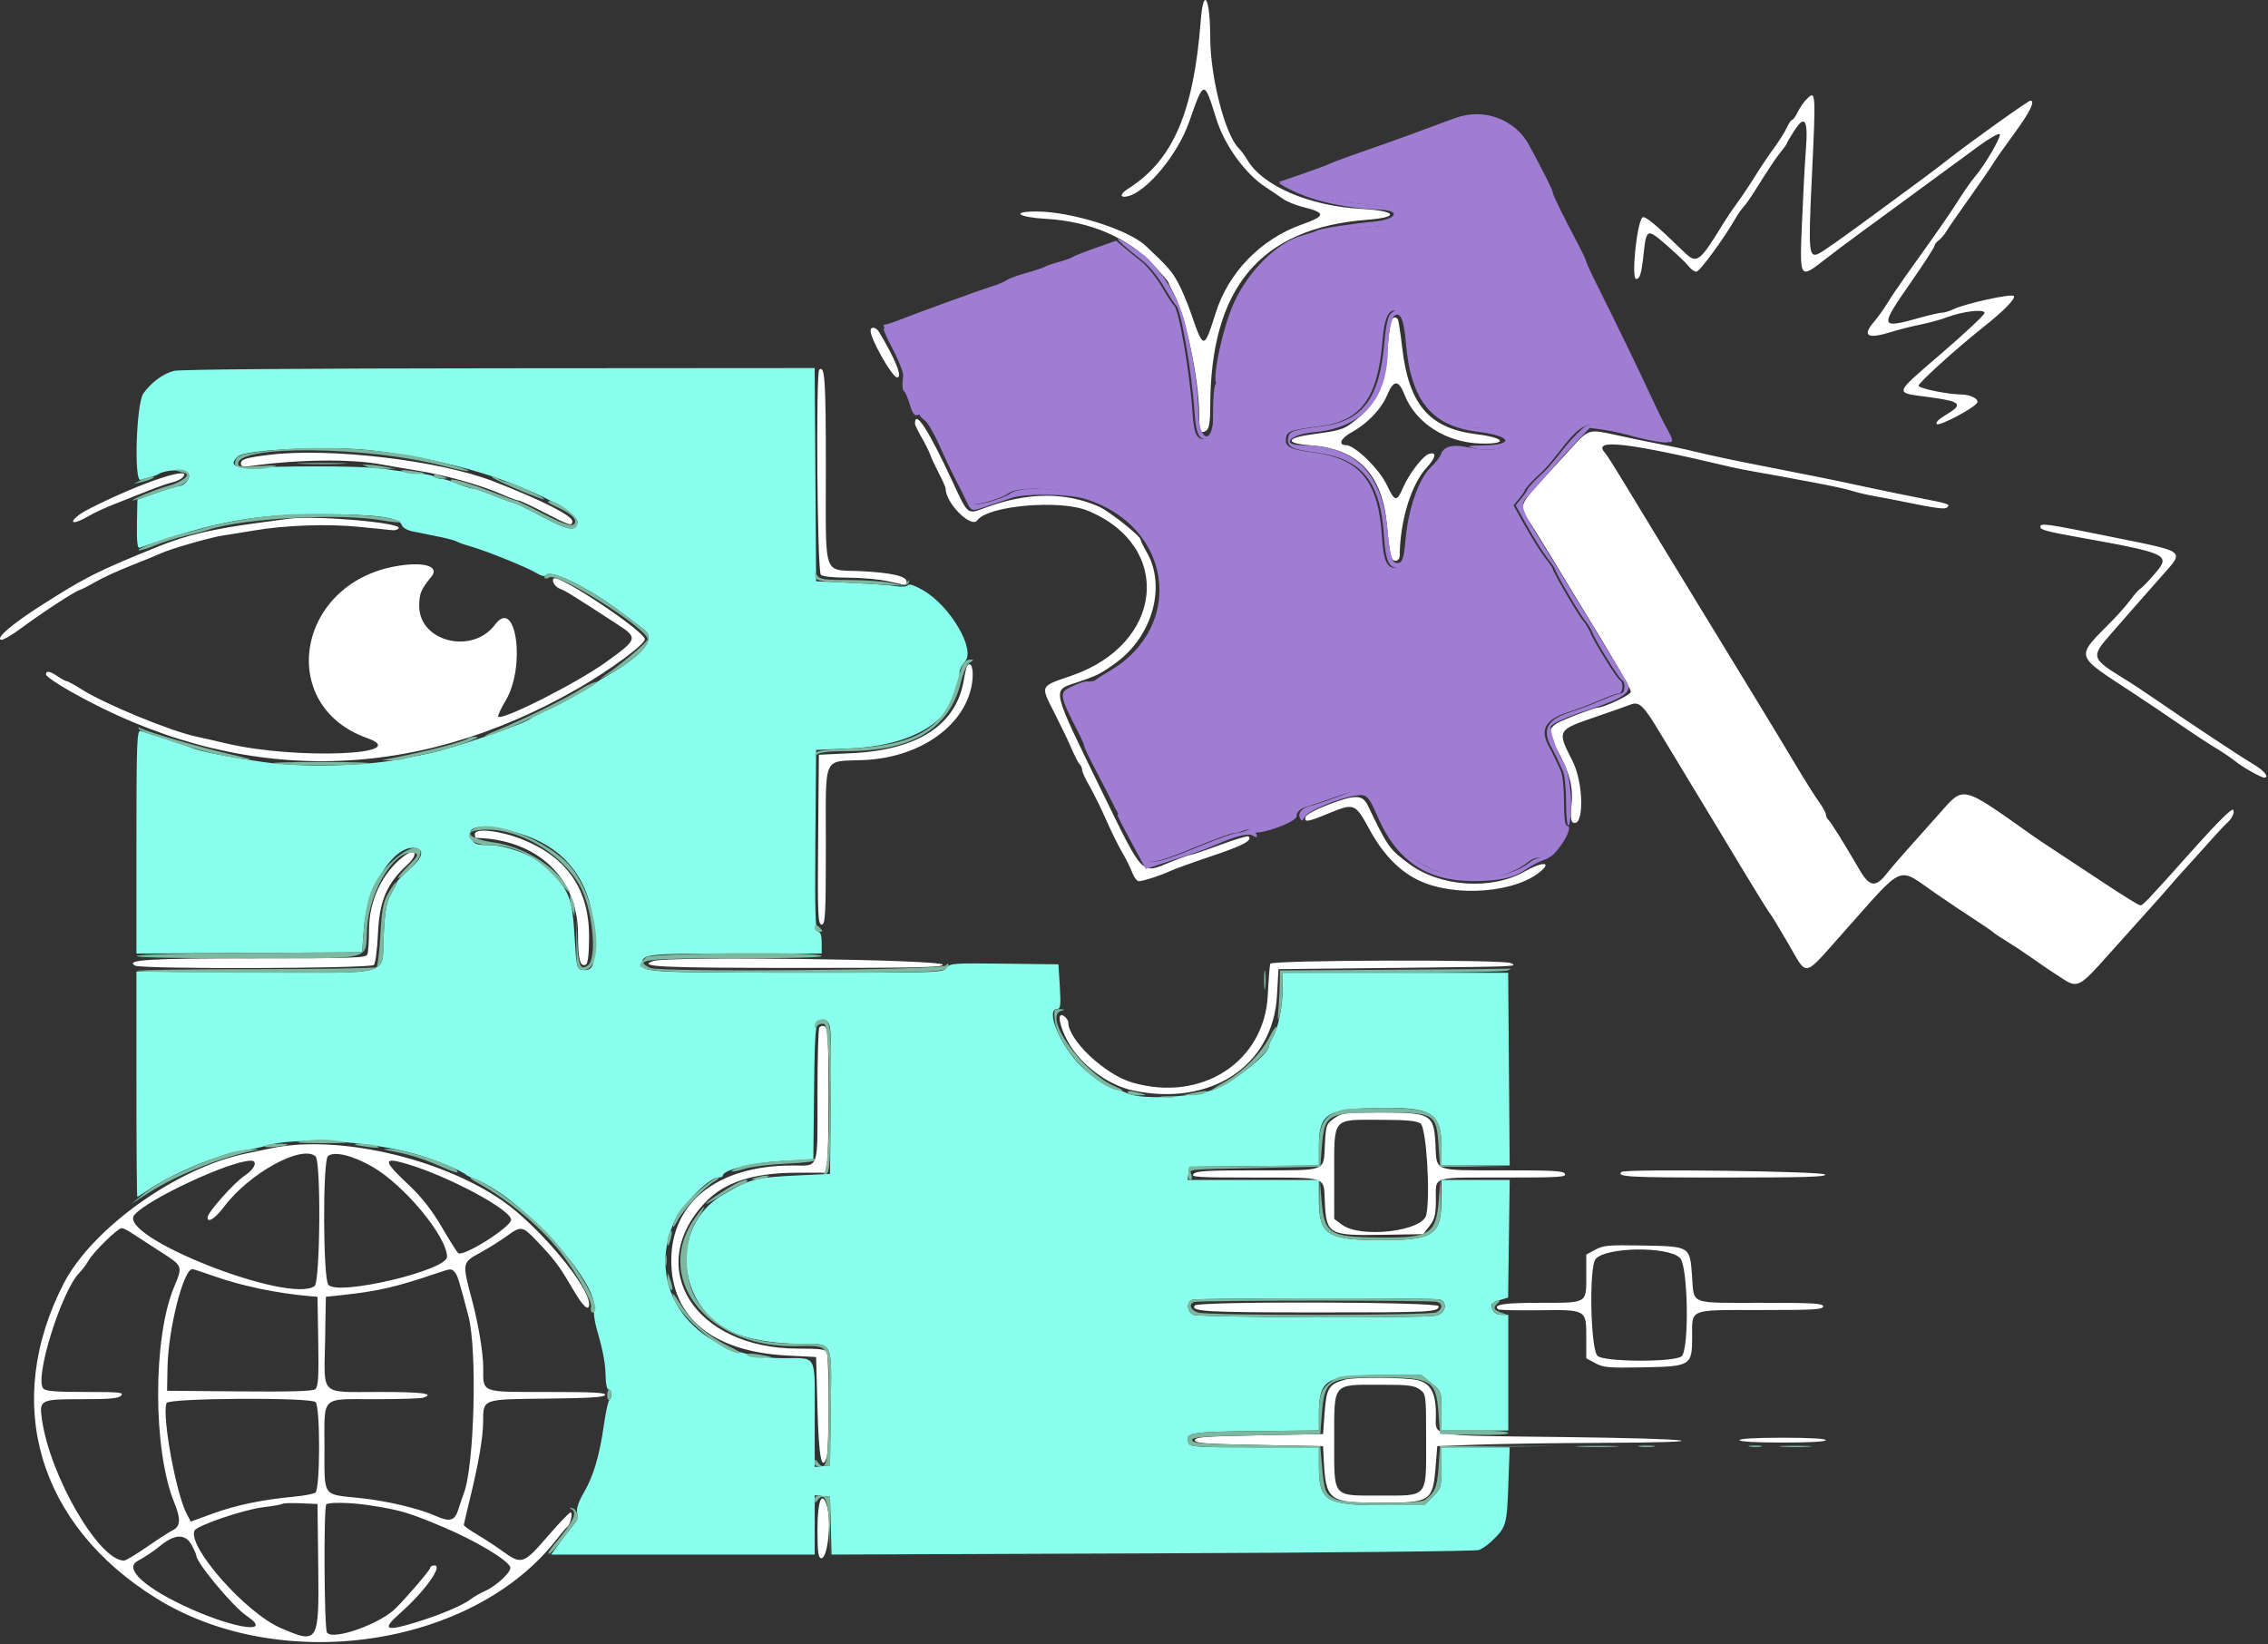 <svg width="367" height="266" viewBox="0 0 367 266" fill="none" xmlns="http://www.w3.org/2000/svg">
<rect x="0" y="0" width="367" height="266" fill="#333333" stroke="none"/>
<path fill-rule="evenodd" clip-rule="evenodd" d="M194.303 3.324C193.155 18.218 189.804 25.956 182.507 30.566C181.133 31.433 181.2 32.115 182.621 31.721C185.72 30.864 190.609 24.895 192.398 19.784C194.823 12.855 194.839 12.854 196.81 19.209C198.144 23.509 201.509 28.155 204.858 30.319C205.687 30.854 206.891 31.669 207.53 32.127C208.171 32.585 209.605 33.185 210.718 33.462C214.608 34.426 214.594 34.928 210.636 36.332C204.051 38.667 198.801 44.051 196.733 50.589C194.815 56.646 194.777 56.646 192.687 50.589C192.132 48.98 191.201 46.788 190.62 45.716C189.637 43.905 188.935 43.107 185.404 39.781C182.593 37.137 173.377 34.236 167.743 34.223C163.487 34.213 164.692 35.145 169.28 35.412C176.486 35.831 182.559 38.457 186.726 42.955C188.019 44.35 189.077 45.588 189.077 45.706C189.077 45.823 189.476 46.663 189.965 47.571C191.82 51.029 194.026 61.454 194.033 66.798C194.036 69.754 194.277 70.324 195.234 69.638C195.655 69.335 195.838 68.175 195.838 65.816C195.838 46.559 203.952 36.885 221.215 35.561C226.626 35.145 226.018 34.109 220.174 33.785C211.849 33.324 204.302 30.072 201.853 25.889C201.461 25.216 200.824 24.357 200.44 23.977C198.24 21.807 195.843 12.481 195.834 6.046C195.824 -0.376 194.738 -2.306 194.303 3.324ZM292.206 16.188C291.832 16.563 291.244 17.441 290.9 18.137C290.555 18.834 290.145 19.404 289.987 19.404C289.831 19.404 289.442 19.975 289.127 20.671C288.81 21.368 287.9 22.815 287.105 23.887C286.309 24.959 284.925 27.018 284.028 28.463C283.132 29.907 281.843 31.837 281.163 32.751C280.484 33.664 279.5 35.113 278.974 35.971C274.967 42.514 274.592 42.793 272.508 40.773C267.757 36.168 266.154 34.843 265.767 35.196C264.868 36.019 263.938 45.131 264.754 45.131C265.362 45.131 265.609 44.318 265.953 41.176C266.419 36.93 266.5 36.9 269.744 39.723C271.301 41.078 272.878 42.586 273.247 43.074C273.617 43.562 274.181 43.962 274.5 43.962C275.031 43.962 278.911 38.682 280.804 35.386C281.235 34.636 281.847 33.759 282.164 33.437C282.48 33.115 283.341 31.888 284.076 30.708C286.296 27.147 287.401 25.498 288.292 24.412C288.759 23.842 289.142 23.295 289.142 23.194C289.142 23.093 289.681 22.175 290.341 21.153C292.079 18.465 292.609 19.357 292.215 24.314C292.047 26.438 291.765 31.727 291.588 36.069C291.211 45.29 291.157 45.205 295.389 41.916C296.837 40.79 299.589 38.729 301.502 37.335C303.416 35.942 305.422 34.473 305.963 34.073C307.544 32.902 316.903 26.034 320.254 23.587C321.947 22.35 323.45 21.501 323.593 21.701C323.877 22.098 321.195 26.706 319.596 28.565C319.043 29.208 317.871 30.875 316.991 32.268C315.517 34.603 313.611 37.342 308.45 44.546C307.374 46.046 306.014 48.064 305.426 49.029C304.839 49.994 303.858 51.362 303.246 52.069C301.276 54.345 302.175 54.909 305.915 53.744C307.226 53.334 309.407 52.782 310.761 52.515C312.116 52.248 314.043 51.72 315.044 51.341C317.649 50.355 321.146 49.954 321.137 50.642C321.133 50.934 317.985 53.887 314.14 57.203C306.309 63.961 306.45 63.486 312.045 64.242C317.417 64.969 317.802 65.376 314.817 67.166C313.679 67.847 313.155 68.394 313.42 68.623C313.826 68.975 319.142 66.194 319.895 65.236C320.372 64.632 318.946 63.845 317.34 63.824C315.118 63.797 310.632 62.884 310.455 62.423C310.315 62.058 316.715 56.26 320.918 52.945C324.198 50.357 326.268 48.239 325.856 47.891C325.383 47.492 318.132 49.082 316.115 50.027C315.458 50.336 314.629 50.589 314.275 50.589C313.921 50.589 312.43 50.922 310.964 51.331C304.051 53.253 304.024 53.149 309.445 45.343C311.417 42.504 313.03 40.001 313.03 39.78C313.03 39.559 313.331 39.164 313.697 38.901C314.064 38.638 314.641 37.958 314.982 37.392C315.321 36.825 316.976 34.431 318.66 32.073C320.344 29.715 322.035 27.259 322.419 26.616C322.804 25.972 324.397 23.703 325.962 21.573C328.451 18.185 329.383 16.286 328.557 16.286C328.199 16.286 319.05 22.816 315.251 25.785C312.78 27.714 312.139 28.192 304.993 33.444C297.644 38.846 294.901 40.786 294.182 41.087C292.723 41.701 292.624 40.622 293.141 29.664C293.866 14.338 293.878 14.512 292.206 16.188ZM224.951 52.635C224.828 53.332 224.608 55.392 224.464 57.215C224.081 62.039 222.717 65.17 220.009 67.438C217.526 69.516 217.28 69.607 212.553 70.24C208.017 70.846 207.798 71.733 212.107 72.054C219.792 72.626 223.708 76.762 224.445 85.086C224.859 89.764 225.099 90.739 225.832 90.739C226.21 90.739 226.493 90.366 226.497 89.862C226.547 84.235 228.356 78.359 230.875 75.636C232.379 74.008 232.523 73.014 231.191 73.457C230.233 73.775 228.001 76.689 227.061 78.851C226.007 81.272 225.706 81.228 224.405 78.46C223.21 75.918 219.231 72.028 217.828 72.028C216.462 72.028 216.937 70.915 218.716 69.944C221.263 68.553 223.536 66.171 224.48 63.899C225.506 61.433 226.321 61.415 227.264 63.842C229.055 68.446 234.014 71.624 239.629 71.763C244.092 71.872 243.583 70.838 238.883 70.253C231.257 69.303 227.961 65.452 226.897 56.243C226.624 53.884 226.309 51.821 226.193 51.66C225.724 51.003 225.164 51.443 224.951 52.635ZM140.876 53.577C140.93 54.951 144.31 60.915 145.113 61.052C146.137 61.226 144.951 58.195 142.25 53.73C141.731 52.872 140.844 52.774 140.876 53.577ZM132.572 59.824C132 60.319 132.244 92.498 132.825 93C133.161 93.291 134.827 93.468 137.238 93.468C139.368 93.468 142.277 93.73 143.705 94.051C146.856 94.761 146.708 94.76 146.708 94.089C146.708 93.225 144.147 92.647 139.27 92.412C133.047 92.112 133.636 93.86 133.636 75.706C133.636 61.449 133.475 59.043 132.572 59.824ZM148.06 68.533C148.06 68.754 148.541 69.763 149.129 70.774C149.716 71.785 150.349 73.051 150.534 73.587C150.718 74.122 151.354 75.487 151.944 76.62C152.535 77.751 153.019 78.844 153.019 79.048C153.019 81.409 157.168 85.559 158.152 84.181C159.851 81.804 171.539 80.786 176.007 82.626C189.914 88.352 188.345 104.203 173.363 109.338C168.219 111.102 168.334 110.85 170.619 115.334C171.647 117.35 172.901 119.964 173.402 121.144C173.904 122.322 174.493 123.454 174.71 123.658C174.926 123.861 175.105 124.274 175.105 124.575C175.105 124.877 175.629 126.026 176.27 127.128C176.912 128.232 178.134 130.713 178.988 132.643C179.84 134.572 181.009 136.94 181.586 137.905C182.164 138.87 182.883 140.317 183.186 141.12C183.489 141.925 183.977 142.58 184.266 142.577C184.998 142.568 187.677 141.705 189.303 140.955C190.046 140.611 193.16 139.489 196.222 138.461C201.229 136.781 202.75 135.956 202.014 135.32C201.88 135.203 199.828 135.824 197.456 136.701C195.083 137.577 192.956 138.294 192.728 138.294C192.5 138.294 191.027 138.821 189.456 139.463C184.59 141.454 185.131 142.009 178.268 127.965C170.099 111.245 170.224 111.758 174.015 110.497C177.525 109.329 178.137 109.024 180.635 107.191C186.532 102.868 188.746 94.775 185.53 89.295C185.002 88.394 184.57 87.501 184.57 87.308C184.57 86.745 179.495 82.722 177.862 81.992C172.454 79.573 166.204 79.625 159.469 82.144C156.495 83.255 156.672 83.394 154.162 77.98C150.271 69.587 148.06 66.164 148.06 68.533ZM254.172 72.609C252.705 74.215 250.338 76.798 248.912 78.348C246.093 81.414 245.879 82.117 247.197 83.984C247.676 84.664 249.402 87.432 251.034 90.136C252.666 92.84 254.778 96.317 255.727 97.865C261.365 107.051 263.9 111.414 263.9 111.928C263.9 112.445 259.512 114.517 258.42 114.517C258.192 114.517 256.371 115.163 254.372 115.953C250.189 117.607 250.117 117.826 252.363 122.072C254.08 125.317 254.592 127.514 254.29 130.32C254.117 131.914 254.194 132.904 254.503 133.069C256.342 134.052 256.317 126.803 254.47 123.158C251.909 118.104 251.881 118.154 258.491 115.894C260.846 115.088 263.207 114.255 263.738 114.04C265.263 113.425 265.885 114.016 268.756 118.804C270.234 121.27 272.517 125.042 273.827 127.185C275.138 129.329 277.157 132.662 278.314 134.592C282.96 142.339 286.108 147.475 286.438 147.844C286.63 148.059 287.935 150.208 289.339 152.619C292.558 158.151 291.648 158.32 298.21 150.964C308.451 139.48 306.835 140.161 313.295 144.603C315.264 145.957 318.007 147.796 319.389 148.688C320.771 149.58 322.187 150.551 322.537 150.845C322.886 151.138 323.882 151.803 324.75 152.322C325.617 152.84 327.334 153.975 328.565 154.843C329.797 155.71 331.014 156.554 331.271 156.718C331.526 156.881 332.525 157.538 333.489 158.179C336.148 159.948 336.424 159.817 341.052 154.619C343.365 152.021 346.272 148.782 347.511 147.421C348.752 146.059 350.374 144.229 351.118 143.354C351.862 142.478 352.993 141.201 353.634 140.516C354.274 139.83 355.886 138.041 357.216 136.541C358.548 135.039 359.901 133.579 360.226 133.295C361.187 132.449 361.669 131.461 361.341 131.005C361.166 130.763 358.706 133.182 355.626 136.624C347.166 146.078 346.785 146.481 346.328 146.481C346.091 146.481 343.46 144.858 340.479 142.875C337.499 140.892 333.976 138.567 332.65 137.71C331.324 136.852 329.562 135.67 328.734 135.083C317.349 127.008 317.812 127.12 313.932 131.518C312.32 133.343 309.989 135.962 308.748 137.335C307.508 138.708 305.938 140.539 305.259 141.403C303.493 143.647 302.511 143.497 300.901 140.731C298.385 136.406 296.279 133.029 295.867 132.662C295.639 132.458 295.451 132.06 295.451 131.778C295.451 131.494 294.946 130.571 294.328 129.724C293.712 128.879 291.975 126.119 290.468 123.592C288.962 121.067 286.475 116.948 284.942 114.442C283.409 111.935 279.769 105.971 276.854 101.189C273.939 96.405 270.159 90.212 268.457 87.425C266.753 84.638 264.197 80.427 262.775 78.07C261.351 75.712 259.986 73.565 259.74 73.3C257.526 70.916 263.164 71.544 280.127 75.569C280.995 75.775 282.718 76.114 283.958 76.323C285.197 76.532 287.023 76.857 288.015 77.046C289.006 77.233 291.744 77.746 294.099 78.185C296.454 78.625 298.989 79.185 299.733 79.432C300.477 79.679 302.099 80.061 303.34 80.281C304.58 80.501 306.303 80.828 307.171 81.006C313.103 82.222 314.65 82.444 315.028 82.132C315.668 81.606 315.361 81.493 310.992 80.648C308.767 80.218 304.917 79.428 302.438 78.895C296.485 77.613 293.332 76.972 285.761 75.501C280.023 74.385 277.556 73.858 272.915 72.755C272.047 72.549 269.965 72.118 268.289 71.797C266.613 71.477 263.69 70.871 261.795 70.451C257.007 69.392 257.145 69.354 254.172 72.609ZM43.586 73.587C39.811 74.048 38.982 74.305 38.982 75.02C38.982 75.497 39.332 75.573 40.671 75.385C48.312 74.322 56.887 74.227 61.743 75.151C62.736 75.341 65.345 75.785 67.541 76.14C72.085 76.873 77.782 78.473 81.19 79.973C82.466 80.534 83.702 80.994 83.936 80.994C84.17 80.994 86.049 81.871 88.112 82.943C92.155 85.045 92.619 85.187 92.619 84.333C92.619 83.425 87.457 80.823 79.774 77.857C71.031 74.482 53.352 72.397 43.586 73.587ZM20.721 79.391C17.254 80.868 13.706 82.615 12.838 83.273C10.907 84.737 11.909 84.925 14.266 83.54C15.166 83.01 17.089 82.117 18.54 81.554C19.99 80.99 22.428 80.026 23.958 79.413C25.487 78.798 27.254 78.183 27.884 78.046C28.514 77.91 29.264 77.553 29.552 77.252C30.948 75.797 26.797 76.803 20.721 79.391ZM46.644 83.942C46.024 84.034 44.097 84.293 42.362 84.52C34.629 85.531 30.192 86.562 25.685 88.393C15.583 92.498 13.811 93.39 6.512 98.061C1.901 101.012 -0.718 103.267 0.173 103.523C0.451 103.604 1.843 102.808 3.266 101.754C6.702 99.208 11.946 95.775 12.816 95.503C13.201 95.383 14.392 94.771 15.465 94.142C16.537 93.513 19.174 92.307 21.324 91.46C23.475 90.614 25.623 89.734 26.099 89.505C27.52 88.823 34.113 86.93 36.051 86.647C37.044 86.502 39.326 86.134 41.124 85.829C46.186 84.969 53.113 84.733 58.138 85.248C60.616 85.501 63.029 85.744 63.499 85.788C63.967 85.831 64.428 85.677 64.522 85.447C64.896 84.54 50.689 83.344 46.644 83.942ZM330.159 85.255C330.159 85.713 331.228 86.007 336.018 86.867C350.907 89.539 351.327 89.736 348.699 92.813C347.684 93.999 346.64 95.085 346.376 95.225C346.113 95.367 345.418 96.138 344.832 96.942C344.246 97.744 342.986 99.199 342.034 100.174C335.687 106.665 335.409 105.691 345.531 112.372C347.804 113.874 351.208 116.163 353.095 117.462C354.983 118.759 357.44 120.369 358.555 121.038C359.67 121.708 361.091 122.669 361.71 123.173C362.867 124.117 365.875 125.82 366.383 125.82C367.284 125.82 366.382 124.687 364.679 123.677C362.48 122.373 354.274 116.944 349.09 113.363C347.23 112.079 344.797 110.472 343.681 109.792C338.478 106.619 338.353 106.255 341.315 102.871C342.492 101.526 344.267 99.497 345.258 98.365C346.25 97.231 348.344 94.855 349.912 93.083C353.475 89.053 353.821 89.331 342.329 86.999C330.973 84.694 330.159 84.577 330.159 85.255ZM63.739 91.676C47.881 94.739 44.815 114.227 59.376 119.407C67.108 122.159 47.896 122.931 36.768 120.318C34.886 119.876 32.598 119.356 31.683 119.163C27.612 118.302 16.924 113.895 13.229 111.553C12.081 110.824 10.996 110.228 10.821 110.228C10.645 110.228 9.986 109.878 9.355 109.449C8.04 108.554 7.421 108.459 7.45 109.157C7.461 109.425 9.235 110.643 11.393 111.864C38.254 127.065 66.502 126.923 93.438 111.449C98.758 108.393 104.339 104.283 104.339 103.422C104.339 102.154 90.437 92.886 89.609 93.602C89.177 93.975 89.849 95.029 90.693 95.3C91.403 95.527 92.952 96.491 100.069 101.129C103.261 103.21 103.169 103.479 97.998 107.174C93.239 110.575 81.345 116.591 80.621 115.964C80.494 115.855 81.05 114.651 81.856 113.29C85.113 107.79 83.505 96.505 80.114 101.057C76.445 105.982 67.817 103.857 67.836 98.034C67.841 96.032 68.116 95.376 69.811 93.304C71.244 91.552 68.37 90.783 63.739 91.676ZM156.487 107.786C156.378 107.951 156.142 108.955 155.964 110.017C154.736 117.336 148.518 121.37 137.693 121.876L132.509 122.118L132.391 135.858C132.287 147.91 132.357 149.599 132.954 149.599C133.55 149.599 133.636 147.963 133.636 136.783C133.636 121.859 133.01 123.273 139.753 122.98C149.042 122.578 156.418 117.249 157.328 110.285C157.597 108.232 157.125 106.829 156.487 107.786ZM214.77 130.263C212.843 131.005 211.326 131.838 211.243 132.2C211.041 133.086 211.567 133.009 214.841 131.668C219.199 129.886 219.254 129.907 221.66 134.299C223.842 138.282 226.486 140.99 229.644 142.478C235.574 145.272 245.563 144.431 249.501 140.806C251.06 139.371 249.336 139.506 246.681 141.028C241.398 144.053 233.078 143.51 228.067 139.81C224.824 137.417 224.533 137.007 221.375 130.401C220.477 128.524 219.351 128.5 214.77 130.263ZM76.843 134.933C76.843 135.282 76.894 135.568 76.956 135.569C86.868 135.767 93.512 141.984 93.528 151.075C93.534 155.245 93.877 156.564 94.822 156.058C95.142 155.887 95.324 154.227 95.324 151.498C95.324 143.927 91.782 138.752 84.616 135.853C81.076 134.42 76.843 133.919 76.843 134.933ZM65.277 138.587C61.865 141.214 59.715 145.765 59.715 150.361C59.715 152.266 59.592 154.101 59.441 154.44C59.199 154.987 57.191 155.056 41.441 155.056C24.143 155.056 20.144 155.298 21.868 156.242C22.948 156.832 59.956 156.724 60.505 156.128C60.754 155.86 61.051 153.523 61.169 150.933C61.406 145.726 62.594 142.962 65.898 139.932C67.8 138.188 67.274 137.05 65.277 138.587ZM105.702 155.491C102.991 156.426 106.731 156.604 129.241 156.61C148.423 156.615 152.567 156.523 152.567 156.094C152.567 155.241 108.083 154.669 105.702 155.491ZM205.551 155.933C205.455 156.202 205.275 158.483 205.152 161.004C204.62 171.83 194.409 178.418 183.218 175.156C178.763 173.856 172.851 168.274 172.851 165.365C172.851 165.107 172.546 164.679 172.175 164.412C171.007 163.573 171.35 165.892 172.78 168.504C174.828 172.24 179.243 175.568 183.304 176.435C195.894 179.119 205.986 172.486 206.637 161.098L206.881 156.811L225.813 156.605C246.037 156.386 245.537 156.406 244.518 155.836C243.431 155.228 205.771 155.322 205.551 155.933ZM132.585 166.23C132.42 166.374 132.284 171.183 132.284 176.919C132.284 189.579 132.634 188.579 128.201 188.579C116.153 188.579 108.614 194.506 108.625 203.97C108.635 213.18 115.357 218.701 127.327 219.323L132.059 219.569L132.284 227.918C132.498 235.86 132.979 238.312 133.798 235.665C134.158 234.504 134.171 219.627 133.813 218.821C133.589 218.318 132.736 218.205 129.129 218.205C112.417 218.205 104.114 205.111 114.126 194.545C117.229 191.269 121.953 189.749 129.03 189.749H133.524L133.805 188.531C134.167 186.964 134.175 167.402 133.813 166.588C133.524 165.934 133.079 165.804 132.585 166.23ZM215.902 180.939C214.631 181.819 214.545 182.057 214.39 185.128C214.159 189.643 214.891 189.359 203.5 189.359C195.334 189.359 193.601 189.457 193.134 189.943C192.638 190.461 193.769 190.53 202.883 190.534C215.058 190.542 214.178 190.234 214.382 194.558C214.625 199.72 215.013 199.939 223.693 199.796L230.285 199.689L231.317 198.365C232.171 197.268 232.348 196.521 232.348 194.021C232.348 190.259 231.479 190.528 243.639 190.528C252.223 190.528 253.47 190.453 253.245 189.943C253.026 189.448 251.48 189.359 243.173 189.359C231.775 189.359 232.507 189.643 232.278 185.131C232.031 180.283 231.549 180.004 223.421 180.006C217.591 180.007 217.173 180.06 215.902 180.939ZM229.869 181.787C230.801 182.394 231.491 193.383 230.799 196.574C230.222 199.238 220.179 200.409 217.161 198.163L215.897 197.223V190.018C215.897 180.698 215.503 181.168 223.291 181.186C227.636 181.195 229.179 181.335 229.869 181.787ZM43.714 185.829C42.97 185.993 41.246 186.353 39.883 186.627C28.744 188.87 14.92 198.71 10.305 207.68C0.362 227.006 6.129 246.668 25.233 258.571C45.399 271.136 76.585 266.534 90.139 248.993C90.881 248.032 91.627 247.156 91.794 247.047C92.288 246.723 92.751 244.711 92.329 244.718C92.117 244.72 90.434 246.474 88.589 248.616C84.742 253.079 84.389 253.196 81.379 251.022C80.249 250.205 78.359 248.968 77.181 248.274C76.003 247.581 75.047 246.89 75.055 246.739C75.063 246.588 75.481 244.8 75.981 242.763C77.42 236.911 78.162 232.626 78.18 230.071C78.205 226.303 77.897 226.415 88.525 226.297C95.401 226.221 97.775 226.073 97.915 225.709C98.062 225.329 96.005 225.221 88.615 225.221C77.654 225.221 78.197 225.427 78.194 221.252C78.193 218.974 77.431 214.339 76.444 210.603C74.741 204.15 74.705 204.348 77.882 202.59C79.17 201.878 81.021 200.715 81.996 200.005C84.312 198.317 84.54 198.353 86.842 200.761C89.686 203.738 90.518 204.843 92.579 208.392C94.313 211.374 95.324 212.336 95.324 211.007C95.324 208.086 87.206 198.4 81.329 194.309C71.263 187.301 54.34 183.486 43.714 185.829ZM51.061 187.098C51.968 187.884 51.817 207.43 50.898 208.09C46.749 211.069 18.81 200.028 21.747 196.57C23.929 194.002 37.272 187.8 40.615 187.8C41.769 187.8 41.211 189.159 39.632 190.194C37.892 191.334 33.573 196.187 33.573 197.001C33.573 197.951 34.86 197.115 36.243 195.269C40.299 189.853 48.817 185.157 51.061 187.098ZM60.236 188.768C65.41 191.731 72.336 200.082 72.336 203.359C72.336 205.559 54.683 209.719 53.132 207.884C52.265 206.86 52.206 187.828 53.066 187.068C54.031 186.219 57.02 186.927 60.236 188.768ZM66.082 188.397C72.788 190.426 82.703 195.77 82.703 197.353C82.703 198.544 74.91 203.45 74.131 202.749C73.928 202.567 72.72 200.641 71.445 198.47C69.811 195.687 68.205 193.657 65.999 191.587C61.886 187.726 61.901 187.131 66.082 188.397ZM262.403 189.615C261.478 190.415 263.529 190.528 278.812 190.528C291.983 190.528 295.487 190.425 295.339 190.042C295.134 189.51 263.005 189.093 262.403 189.615ZM21.331 199.521C21.99 199.964 24.05 201.301 25.91 202.493C29.628 204.876 29.598 204.802 28.159 208.26C24.701 216.571 24.738 234.738 28.232 243.209C29.282 245.756 29.203 246.991 27.948 247.595C27.458 247.831 25.597 249.034 23.814 250.266C22.031 251.499 20.346 252.508 20.07 252.508C16.007 252.508 8.039 238.762 6.773 229.571C6.346 226.475 6.519 226.391 13.29 226.391C17.849 226.391 19.154 226.27 19.599 225.806C20.093 225.291 19.408 225.221 13.85 225.221C8.988 225.221 7.42 225.096 7.016 224.675C5.504 223.099 9.941 208.856 12.859 205.926C13.286 205.497 13.949 204.609 14.332 203.953C15.171 202.512 19.052 198.715 19.683 198.715C19.93 198.715 20.672 199.077 21.331 199.521ZM258.153 202.202L256.688 202.99V206.427C256.688 210.941 256.932 210.798 249.187 210.798C243.291 210.798 241.531 211.074 242.436 211.856C242.578 211.979 245.514 212.046 248.958 212.002C256.764 211.903 256.688 211.859 256.688 216.484V219.775L258.153 220.564C259.471 221.273 260.245 221.341 265.856 221.24C273.572 221.102 273.816 220.953 273.816 216.382C273.816 211.678 273.09 211.967 284.875 211.967C293.575 211.967 295.001 211.885 295.001 211.383C295.001 210.881 293.576 210.798 284.886 210.798C273.21 210.798 274.143 211.168 273.797 206.409C273.45 201.637 273.495 201.666 265.801 201.526C260.245 201.425 259.47 201.494 258.153 202.202ZM271.855 203.539C273.163 204.855 273.376 218.354 272.105 219.453C270.981 220.426 259.659 220.384 258.525 219.404C257.364 218.399 257.092 204.965 258.208 203.695C259.92 201.746 269.96 201.631 271.855 203.539ZM34.618 206.48C39.215 208.097 44.868 209.272 50.25 209.729L51.377 209.824L51.499 217.078C51.598 222.904 51.497 224.421 50.992 224.783C50.544 225.106 47.031 225.204 38.7 225.131L27.037 225.026L27.101 221.323C27.21 215.097 29.673 205.342 31.136 205.342C31.271 205.342 32.838 205.853 34.618 206.48ZM73.581 205.828C74.019 206.298 74.245 207.025 75.802 212.942C77.246 218.435 76.764 237.139 75.063 241.593C74.859 242.129 74.457 243.314 74.171 244.224C73.587 246.089 72.801 246.311 70.472 245.27C67.734 244.045 62.542 242.826 58.138 242.374C52.11 241.755 52.504 242.325 52.504 234.217C52.504 225.706 51.79 226.391 60.67 226.391C64.566 226.391 68.076 226.284 68.468 226.154C70.475 225.488 68.441 225.221 61.348 225.221C51.621 225.221 52.451 226.003 52.605 216.985L52.729 209.824L55.207 209.56C61.15 208.929 64.078 208.256 70.758 205.987C72.984 205.233 73.024 205.23 73.581 205.828ZM193.329 211.231C192.632 212.206 195.062 212.346 212.817 212.352C231.676 212.358 232.799 212.301 232.799 211.342C232.799 210.628 193.837 210.519 193.329 211.231ZM217.691 223.214C215.049 223.948 214.638 224.592 214.358 228.421L214.093 232.042L203.727 232.238C194.911 232.403 193.359 232.521 193.359 233.017C193.359 233.514 194.911 233.632 203.727 233.797L214.093 233.991L214.203 236.136C214.545 242.834 214.961 243.149 223.462 243.151C231.499 243.153 231.854 242.918 232.306 237.305L232.574 233.991L239.11 233.748C242.705 233.615 251.679 233.483 259.055 233.456C279.166 233.382 275.193 232.785 252.784 232.514C230.596 232.245 232.365 232.566 232.355 228.815C232.345 225.354 231.508 223.821 229.342 223.302C227.49 222.856 219.196 222.795 217.691 223.214ZM229.707 224.797C230.757 225.533 230.771 225.635 230.771 232.942C230.771 242.489 231.187 241.983 223.333 241.983C215.48 241.983 215.897 242.489 215.897 232.942C215.897 223.63 215.544 224.052 223.333 224.052C227.888 224.052 228.793 224.157 229.707 224.797ZM51.061 226.859C51.842 227.534 51.821 240.954 51.039 241.502C50.729 241.718 49.157 242.019 47.545 242.168C42.486 242.637 38.176 243.533 34.461 244.889L30.87 246.198L30.22 244.967C28.468 241.655 26.143 228.847 26.961 227.006C27.317 226.204 50.143 226.064 51.061 226.859ZM281.479 233.017C281.479 233.26 284.109 233.407 288.465 233.407C292.823 233.407 295.451 233.26 295.451 233.017C295.451 232.775 292.823 232.627 288.465 232.627C284.109 232.627 281.479 232.775 281.479 233.017ZM132.284 247.441C132.284 251.149 132.413 252.117 132.905 252.117C133.944 252.117 134.578 246.14 133.804 243.64C133.001 241.048 132.284 242.839 132.284 247.441ZM51.497 253.434C51.644 265.833 51.513 266.049 45.413 263.414C39.778 260.978 30.311 250.274 31.474 247.652C31.832 246.846 39.389 244.268 42.513 243.886C44.135 243.686 45.568 243.434 45.696 243.322C45.825 243.21 47.156 243.17 48.654 243.233L51.377 243.347L51.497 253.434ZM59.914 243.576C64.797 244.334 66.172 244.742 71.659 247.055C76.876 249.254 82.019 252.31 82.561 253.53C82.873 254.231 80.386 256.591 78.42 257.459C77.677 257.787 76.664 258.374 76.167 258.761C74.948 259.714 71.407 261.218 67.535 262.425C62.379 264.033 61.692 263.714 64.669 261.087C68.676 257.552 71.753 253.288 70.297 253.288C69.93 253.288 69.631 253.453 69.631 253.653C69.631 254 66.045 258.206 64.027 260.225C61.477 262.777 53.873 265.469 52.915 264.16C52.457 263.535 52.351 243.804 52.804 243.412C53.26 243.018 56.852 243.101 59.914 243.576ZM31.01 249.987C31.427 250.745 31.769 251.513 31.769 251.694C31.769 252.828 37.713 259.967 39.87 261.419C44.326 264.425 38.175 263.622 30.642 260.217C23.503 256.989 20.014 253.827 22.229 252.592C23.636 251.807 24.837 251.004 25.926 250.115C28.302 248.179 29.989 248.136 31.01 249.987Z" fill="white"/>
<path fill-rule="evenodd" clip-rule="evenodd" d="M28.164 60.008C26.422 60.435 24.492 61.851 23.206 63.648C22.05 65.261 21.639 78.042 22.755 77.64C23.127 77.505 23.836 77.302 24.331 77.189C24.828 77.075 25.436 76.851 25.685 76.692C26.761 76.002 29.806 75.873 30.402 76.494C31.029 77.147 29.983 78.639 28.883 78.665C28.611 78.671 27.004 79.161 25.313 79.755L22.236 80.834L22.157 84.816C22.107 87.341 22.244 88.74 22.529 88.641C34.937 84.346 41.105 83.211 52.053 83.206C60.792 83.204 64.639 83.718 65.008 84.938C65.143 85.383 65.861 85.794 66.867 86.002C67.767 86.187 69.62 86.562 70.984 86.835C72.347 87.107 73.666 87.459 73.913 87.618C74.162 87.777 75.144 88.125 76.098 88.391C78.537 89.07 85.385 91.84 86.835 92.733C87.589 93.197 88.156 93.33 88.333 93.083C89.107 91.999 95.552 95.224 100.987 99.415C102.21 100.359 103.668 101.462 104.226 101.868C106.181 103.289 104.237 105.817 98.705 109.054C97.465 109.778 96.349 110.484 96.225 110.622C95.778 111.117 90.546 114.035 88.563 114.896C87.447 115.38 86.23 116.002 85.858 116.279C84.56 117.245 73.205 121.125 69.406 121.901C68.166 122.154 66.443 122.509 65.575 122.691C59.492 123.963 49.178 124.236 42.587 123.298C37.324 122.55 32.186 121.544 31.127 121.054C30.641 120.829 28.711 120.168 26.838 119.584C24.964 119.001 23.127 118.409 22.755 118.269C22.159 118.046 22.078 120.177 22.078 136.149V154.284L40.334 154.183L58.588 154.081L58.872 150.332C59.38 143.606 63.654 136.776 67.092 137.2C68.768 137.408 68.452 138.741 66.278 140.633C65.17 141.598 64.255 142.527 64.243 142.698C64.231 142.869 63.8 143.746 63.283 144.647C62.539 145.947 62.292 147.309 62.092 151.245C61.743 158.105 64.064 157.432 41.189 157.305L22.078 157.199V175.422C22.078 185.446 22.141 193.646 22.218 193.646C22.295 193.646 23.106 193.133 24.02 192.506C27.797 189.92 35.199 186.831 39.137 186.2C40.663 185.954 42.317 185.616 42.812 185.449C47.431 183.883 59.953 184.574 67.512 186.812C70.81 187.789 74.609 189.373 75.492 190.138C75.615 190.246 76.39 190.601 77.214 190.928C84.269 193.722 96.824 207.483 96.117 211.646C96.006 212.299 96.205 213.822 96.559 215.031C97.594 218.571 97.973 220.603 98.001 222.784C98.016 223.909 98.231 224.831 98.478 224.831C99.004 224.831 99.088 226.123 98.592 226.55C98.405 226.71 98.024 228.45 97.744 230.415C97.018 235.505 96.047 238.808 94.501 241.456C93.617 242.973 93.235 244.113 93.386 244.793C93.511 245.361 93.386 246.058 93.108 246.341C92.829 246.623 91.831 247.907 90.889 249.193L89.178 251.532H110.505H131.834V246.731V241.93L133.073 242.053L134.313 242.177L134.438 246.855L134.564 251.532L186.498 251.338C215.691 251.227 238.829 250.989 239.335 250.792C239.831 250.599 240.716 249.986 241.302 249.428C243.749 247.099 243.83 246.832 244.067 240.343L244.293 234.184L238.771 234.185L233.249 234.186V237.486C233.249 240.621 233.179 240.854 231.851 242.164L230.452 243.541H223.613C214.46 243.541 213.417 242.885 213.417 237.129V234.186H203.037C193.841 234.186 192.622 234.113 192.372 233.548C191.599 231.808 192.408 231.658 203.212 231.548L213.417 231.442V228.702C213.417 223.246 214.644 222.491 223.511 222.491H230.031L231.639 223.805C233.229 225.101 233.249 225.157 233.249 228.287V231.457H238.658H244.067V222.102V212.746H242.989C242.006 212.746 241.364 212.11 241.364 211.135C241.364 210.927 241.965 210.575 242.7 210.353L244.037 209.951L244.165 200.434L244.293 190.917H238.771H233.249V194.055C233.249 199.814 232.007 200.663 223.566 200.663C214.722 200.663 213.417 199.813 213.417 194.055V190.917H202.795H192.173L192.315 189.845L192.457 188.773L202.938 188.669L213.417 188.564V185.666C213.417 180.275 214.542 179.475 222.396 179.279C231.67 179.048 233.245 179.959 233.248 185.558L233.249 188.579H238.771H244.293L244.17 172.987L244.047 157.394H225.802H207.558V159.857C207.558 162.823 206.853 166.334 205.963 167.812C205.603 168.406 205.308 169.112 205.307 169.381C205.3 170.509 199.781 174.901 196.811 176.14C193.598 177.482 185.121 177.99 182.641 176.99C178.391 175.277 177.006 174.48 175.069 172.632C171.63 169.346 169.049 163.239 171.103 163.242C171.602 163.243 171.679 162.534 171.498 159.637L171.273 156.03L162.533 155.924C154.199 155.822 153.764 155.854 153.154 156.605C152.527 157.381 152.099 157.394 128.99 157.382C104.949 157.369 103.887 157.307 103.887 155.917C103.887 154.375 104.809 154.275 119.133 154.275H132.961V152.521C132.961 151.37 132.765 150.768 132.391 150.768C131.941 150.768 131.848 147.694 131.941 136.052L132.059 121.337L137.468 121.101C148.596 120.617 155.272 115.989 155.272 108.758C155.272 108.338 155.67 107.557 156.156 107.022C157.914 105.089 153.74 98.007 149.372 95.506C147.986 94.713 147.091 94.415 146.9 94.682C146.716 94.939 145.975 94.996 144.965 94.832C144.064 94.683 140.792 94.447 137.693 94.307L132.059 94.05L131.941 76.802L131.824 59.553L80.782 59.588C48.643 59.611 29.157 59.766 28.164 60.008ZM59.715 72.826C66.868 73.594 74.823 75.344 80.674 77.434C88.134 80.099 93.669 83.196 93.442 84.576C93.198 86.053 91.935 85.831 87.633 83.553C85.378 82.359 83.364 81.382 83.158 81.382C82.952 81.382 81.498 80.856 79.926 80.213C78.355 79.57 76.805 79.044 76.484 79.044C76.161 79.044 75.059 78.692 74.032 78.264C73.006 77.835 71.839 77.484 71.44 77.484C71.04 77.484 70.52 77.325 70.286 77.13C70.049 76.936 68.843 76.682 67.604 76.567C66.363 76.45 63.929 76.138 62.195 75.871C59.358 75.437 50.253 75.332 41.01 75.629C37.8 75.732 37.042 75.168 38.56 73.808C39.75 72.74 53.129 72.12 59.715 72.826ZM83.905 134.808C91.574 137.09 95.763 142.598 96.119 150.867C96.348 156.203 96.053 157.15 94.236 156.926C93.357 156.817 93.276 156.486 93.003 151.937C92.589 145.034 92.174 144.025 88.134 140.101C86.426 138.441 81.843 136.735 79.097 136.735C77.085 136.735 76.762 136.618 76.287 135.717C75.122 133.505 78.264 133.13 83.905 134.808ZM134.432 177.778L134.313 189.942L129.129 190.183C122.27 190.5 121.333 190.745 116.892 193.369C108.349 198.416 109.396 211.482 118.676 215.632C121.012 216.676 125.412 217.424 129.221 217.424C134.925 217.424 134.576 216.733 134.433 227.754L134.313 237.11L133.073 237.233L131.834 237.357V229.176C131.834 218.887 132.31 219.765 126.715 219.757C112.962 219.74 104.373 209.341 108.882 198.164C110.03 195.317 114.635 190.528 116.225 190.528C116.629 190.528 116.959 190.395 116.959 190.233C116.959 189.288 121.787 188.097 126.59 187.856L131.608 187.604L131.728 176.514C131.852 164.99 131.955 164.412 133.731 165.235C134.501 165.591 134.543 166.359 134.432 177.778ZM232.987 210.255C234.378 210.716 233.877 212.619 232.291 212.892C229.824 213.319 194.056 213.173 193.104 212.733C192 212.222 191.944 210.53 193.021 210.287C194.224 210.015 232.173 209.984 232.987 210.255Z" fill="#8BFFEE"/>
<path fill-rule="evenodd" clip-rule="evenodd" d="M207.442 29.951C211.412 32.297 216.647 33.6 223.442 33.933C226.773 34.097 225.943 35.514 222.315 35.857C218.427 36.225 213.637 36.981 213.076 37.316C212.827 37.463 211.732 37.827 210.642 38.125C206.68 39.208 201.981 43.872 199.656 49.029C197.663 53.449 195.823 62.756 197.074 62.087C197.322 61.954 197.525 61.233 197.525 60.483C197.525 59.733 197.712 58.384 197.94 57.484C198.168 56.586 198.596 54.798 198.891 53.512C199.186 52.225 199.572 50.998 199.747 50.783C199.923 50.568 200.347 49.604 200.689 48.639C203.087 41.873 209.919 37.726 220.003 36.914C225.579 36.466 226.373 36.2 226.373 34.779C226.373 33.674 226.106 33.599 219.612 32.898C216.76 32.589 213.82 32.075 213.076 31.755C209.009 30.004 205.784 28.97 207.442 29.951ZM180.848 38.662C180.848 38.885 182.451 40.284 185.082 42.357C186.002 43.082 187.48 44.923 188.367 46.449C189.252 47.976 190.123 49.311 190.301 49.419C191.062 49.877 192.862 60.212 193.287 66.57C193.548 70.48 194.035 71.353 195.743 70.966C196.486 70.799 196.611 70.454 196.548 68.766C196.478 66.933 196.456 66.895 196.292 68.324C195.841 72.241 193.918 70.779 193.918 66.519C193.918 63.392 193.091 57.814 191.861 52.668C190.911 48.689 188.704 44.81 185.66 41.762C184.741 40.841 180.848 38.333 180.848 38.662ZM224.963 50.841C224.594 51.224 224.218 52.996 224.032 55.227C223.267 64.455 220.561 68.124 213.898 68.969C209.144 69.572 208.585 69.769 208.433 70.898C208.243 72.301 209.031 72.712 212.875 73.215C220.427 74.205 223.403 77.862 223.957 86.84C224.192 90.647 224.742 91.907 226.168 91.907C227.764 91.907 228.055 91.184 228.287 86.645C228.547 81.553 229.914 77.798 232.171 75.974C233.155 75.18 233.57 74.496 233.538 73.722C233.5 72.753 233.456 72.72 233.201 73.457C233.04 73.922 232.27 74.905 231.491 75.644C229.606 77.425 227.858 82.422 227.458 87.164C227.239 89.775 226.97 90.864 226.506 91.017C225.327 91.409 224.974 90.5 224.565 86.019C223.7 76.548 219.262 72.059 210.736 72.032C207.136 72.02 208.71 70.273 212.634 69.926C220.424 69.235 224.54 64.613 224.58 56.513C224.59 54.437 225.137 51.526 225.592 51.133C226.558 50.297 227.184 51.692 227.484 55.349C228.256 64.754 231.587 68.923 239.071 69.849C244.598 70.531 245.201 71.999 239.981 72.066C237.785 72.095 237.272 72.19 238.091 72.418C241.014 73.227 244.402 72.584 244.402 71.22C244.402 70.371 242.527 69.298 241.043 69.298C232.764 69.298 228.862 65.049 228.235 55.348C227.911 50.361 226.842 48.887 224.963 50.841ZM143 53.235C142.992 53.513 143.608 54.891 144.37 56.3C145.132 57.708 145.921 59.585 146.124 60.473L146.493 62.087L146.543 60.426C146.569 59.512 146.389 58.415 146.14 57.989C145.893 57.563 145.487 56.866 145.239 56.44C144.992 56.015 144.788 55.42 144.788 55.119C144.788 54.422 143.021 52.56 143 53.235ZM148.846 67.19C148.846 67.316 149.224 67.711 149.688 68.067C150.152 68.422 151.188 70.205 151.991 72.027C152.794 73.85 153.958 76.306 154.577 77.485C155.196 78.663 156.007 80.286 156.379 81.091C157.124 82.7 157.252 82.749 159.078 82.114C160.579 81.591 161.604 81.247 163.712 80.558C166.017 79.803 172.925 79.901 175.605 80.728C189.697 85.073 191.932 101.424 179.424 108.648C177.919 109.517 176.883 110.228 177.12 110.228C177.837 110.228 180.263 109.084 180.855 108.467C181.16 108.148 181.602 107.89 181.836 107.89C182.66 107.89 186.256 103.734 186.256 102.782C186.256 102.516 186.532 102.021 186.869 101.683C188.883 99.658 189.172 93.169 187.385 90.122C186.766 89.067 186.26 88.018 186.259 87.791C186.257 87.563 185.851 87 185.355 86.54C184.859 86.079 184.454 85.536 184.454 85.332C184.454 85.127 183.795 84.505 182.989 83.949C182.182 83.393 181.22 82.698 180.848 82.404C177.332 79.635 165.917 77.994 163.397 79.895C162.306 80.72 157.856 81.939 157.461 81.523C157.285 81.339 156.868 80.486 156.533 79.628C156.197 78.771 155.073 76.491 154.034 74.561C152.993 72.631 151.872 70.296 151.54 69.372C150.956 67.748 148.846 66.038 148.846 67.19ZM256.024 69.393C254.616 70.676 253.857 71.522 252.084 73.791C251.248 74.858 250.243 76.013 249.849 76.357C248.597 77.453 247.106 79.042 247.106 79.279C247.106 79.405 246.69 80.015 246.179 80.634L245.253 81.759L247.162 85.176C248.212 87.056 249.643 89.327 250.342 90.223C251.042 91.119 251.614 91.949 251.614 92.066C251.614 92.509 255.509 99.194 256.414 100.303C256.931 100.938 257.498 101.859 257.675 102.348C258.13 103.615 261.966 109.785 262.465 110.051C263.091 110.386 262.968 112.177 262.318 112.182C262.008 112.185 260.64 112.674 259.276 113.271C257.913 113.867 255.522 114.766 253.963 115.268C250.257 116.462 249.437 118.153 251.141 121.093C251.342 121.442 251.71 122.166 251.956 122.702C252.202 123.238 252.631 124.168 252.91 124.767C253.189 125.366 253.416 127.603 253.416 129.737C253.416 134.174 254.024 135.005 254.227 130.845C254.359 128.171 253.681 124.086 252.974 123.287C252.248 122.467 250.707 118.1 250.95 117.552C251.168 117.059 253.459 116.033 256.797 114.933C262.99 112.893 264.247 111.966 263.179 110.228C262.85 109.693 261.2 106.973 259.513 104.186C257.826 101.399 254.616 96.136 252.381 92.493C245.062 80.558 245.556 82.202 248.346 79.051C249.524 77.722 250.953 76.079 251.521 75.403C252.091 74.725 253.611 73.062 254.901 71.705L257.248 69.24L259.215 69.495C260.298 69.635 262.414 70.09 263.92 70.505C267.166 71.403 270.481 71.894 269.944 71.399C269.738 71.209 268.622 70.845 267.465 70.59C266.308 70.334 264.347 69.874 263.108 69.566C258.377 68.392 257.156 68.363 256.024 69.393ZM173.523 111.034C171.285 112.056 171.322 112.323 174.592 118.702C175.058 119.611 175.439 120.514 175.439 120.709C175.439 120.902 176.164 122.439 177.049 124.124C178.622 127.112 179.341 128.52 180.31 130.498C180.666 131.224 180.795 131.294 180.817 130.772C180.834 130.386 180.442 129.344 179.946 128.457C179.451 127.569 179.045 126.61 179.045 126.327C179.045 126.042 178.864 125.505 178.643 125.133C178.423 124.761 177.794 123.579 177.247 122.507C176.699 121.435 175.866 119.857 175.397 118.998C174.257 116.921 172.735 113.28 172.734 112.633C172.734 112.348 173.545 111.839 174.537 111.502C175.528 111.166 176.341 110.741 176.341 110.559C176.341 110.033 175.349 110.201 173.523 111.034ZM216.231 129.002C214.495 129.65 212.626 130.272 212.075 130.383C210.736 130.653 209.978 131.505 210.343 132.33C210.607 132.924 210.707 132.896 211.183 132.102C211.745 131.164 216.511 129.185 219.296 128.733C221.142 128.434 221.434 128.71 222.951 132.195C226.02 139.249 230.848 142.517 238.264 142.561C242.425 142.586 245.003 142.028 246.88 140.695C247.624 140.168 248.842 139.507 249.586 139.225C250.924 138.72 250.927 138.714 249.783 138.699C249.148 138.691 248.235 138.996 247.755 139.378C243.018 143.146 233.943 142.907 228.674 138.879C226.787 137.437 224.441 134.332 223.667 132.252C222.686 129.617 221.734 128.221 220.765 127.996C219.558 127.715 219.855 127.649 216.231 129.002ZM180.848 131.912C180.848 132.047 181.477 133.318 182.247 134.739C183.017 136.158 184.042 138.06 184.525 138.965L185.405 140.611L188.423 139.598C190.082 139.04 192.219 138.34 193.172 138.04C194.124 137.739 195.727 137.13 196.735 136.686C200.018 135.237 202.093 134.734 202.772 135.222C203.142 135.486 203.385 135.507 203.385 135.272C203.385 134.559 202.265 134.03 201.566 134.412C201.202 134.612 200.553 134.777 200.124 134.78C199.694 134.784 197.259 135.64 194.715 136.682C185.726 140.366 185.472 140.358 184.01 136.345C183.155 133.996 180.848 130.761 180.848 131.912Z" fill="#9E7DD2"/>
<path fill-rule="evenodd" clip-rule="evenodd" d="M42.916 72.987C38.775 73.466 38.25 73.677 38.004 74.95C37.826 75.879 41.395 76.252 44.016 75.577C45.177 75.278 44.727 75.241 42.023 75.417C39.031 75.61 38.53 75.554 38.53 75.027C38.53 71.96 59.593 72.194 71.809 75.398C73.874 75.939 75.665 76.294 75.789 76.187C76.087 75.929 68.911 74.044 65.907 73.592C57.642 72.346 50.144 72.148 42.916 72.987ZM48.785 75.045C50.582 75.119 53.523 75.119 55.32 75.045C57.117 74.972 55.648 74.911 52.053 74.911C48.457 74.911 46.987 74.972 48.785 75.045ZM59.489 75.535C59.985 75.719 61.202 75.863 62.194 75.852L63.996 75.836L62.194 75.513C61.202 75.336 59.985 75.192 59.489 75.196L58.587 75.201L59.489 75.535ZM28.613 76.181C28.985 76.289 29.572 76.454 29.915 76.549C30.939 76.83 29.331 78.072 27.241 78.613C25.476 79.07 20.877 80.962 21.481 80.982C21.648 80.988 23.305 80.466 25.162 79.823C27.019 79.18 28.727 78.653 28.957 78.653C29.187 78.653 29.739 78.306 30.184 77.882C31.158 76.95 30.459 75.906 28.896 75.956C28.27 75.976 28.173 76.054 28.613 76.181ZM65.123 76.303C65.495 76.517 66.493 76.695 67.34 76.698C69.36 76.707 69.001 76.486 66.477 76.169C65.059 75.991 64.651 76.031 65.123 76.303ZM70.307 77.095C70.461 77.309 71.031 77.472 71.574 77.457C72.525 77.431 72.528 77.418 71.659 77.095C70.418 76.633 69.978 76.633 70.307 77.095ZM22.754 77.71L21.627 78.296L22.754 78.039C24.39 77.663 25.462 77.118 24.558 77.12C24.186 77.121 23.375 77.386 22.754 77.71ZM83.367 79.028C85.84 80.084 87.937 80.883 88.029 80.804C88.313 80.558 83.449 78.251 82.13 78.007C81.442 77.878 80.771 77.621 80.638 77.434C80.505 77.247 80.053 77.099 79.633 77.102C79.215 77.107 80.895 77.973 83.367 79.028ZM72.971 77.817C73.102 77.999 74.381 78.463 75.815 78.847C77.248 79.23 79.377 79.958 80.546 80.464C81.716 80.969 82.866 81.382 83.102 81.382C83.338 81.382 85.377 82.359 87.632 83.553C91.935 85.831 93.198 86.053 93.442 84.576C93.621 83.493 89.444 80.49 88.678 81.152C88.568 81.247 89.157 81.622 89.985 81.985C91.906 82.827 93.07 83.71 93.07 84.325C93.07 85.427 91.636 85.095 87.842 83.112C85.635 81.957 83.684 81.008 83.505 81.002C83.327 80.996 82.109 80.569 80.8 80.053C75.834 78.09 72.483 77.133 72.971 77.817ZM45.291 83.328C41.17 83.664 36.32 84.497 33.097 85.424C31.995 85.741 30.251 86.192 29.22 86.426C26.776 86.98 22.124 88.763 22.43 89.029C22.562 89.143 23.753 88.793 25.079 88.251C26.404 87.711 28.602 87.013 29.967 86.701C31.33 86.39 32.977 85.956 33.627 85.736C39.201 83.856 54.941 82.999 61.838 84.199C65.39 84.817 66 84.445 62.533 83.776C59.565 83.203 49.902 82.951 45.291 83.328ZM88.412 92.947C87.775 93.498 88.153 93.841 88.932 93.419C90.388 92.632 104.789 101.721 104.789 103.426C104.789 103.879 100.906 107.183 98.028 109.177C96.699 110.098 96.806 110.071 98.704 109.003C104.134 105.948 106.187 103.293 104.226 101.868C103.667 101.462 102.21 100.359 100.987 99.416C95.861 95.462 89.366 92.122 88.412 92.947ZM131.934 93.271C132.057 93.987 132.538 94.073 137.697 94.323C140.793 94.472 144.119 94.648 145.088 94.713C146.352 94.797 146.902 94.665 147.038 94.245C147.203 93.735 147.169 93.734 146.766 94.235C146.377 94.72 145.986 94.734 144.247 94.332C143.114 94.071 140.07 93.856 137.483 93.856C133.49 93.856 132.705 93.753 132.289 93.174C131.842 92.55 131.812 92.559 131.934 93.271ZM155.769 107.596C155.557 108.079 155.037 109.698 154.613 111.195C152.722 117.88 147.948 120.644 137.503 121.101C133.286 121.287 132.086 121.463 131.926 121.922C131.76 122.394 131.835 122.413 132.318 122.019C132.707 121.702 134.367 121.532 137.085 121.532C147.657 121.532 153.676 117.885 155.493 110.375C155.87 108.816 156.462 107.501 156.917 107.213C157.65 106.75 157.65 106.72 156.926 106.72C156.502 106.72 155.98 107.114 155.769 107.596ZM93.929 111.52C91.757 112.943 84.374 116.574 80.449 118.152C79.086 118.699 78.198 119.157 78.476 119.17C79.934 119.237 92.826 113.107 96.187 110.75C97.457 109.859 95.388 110.566 93.929 111.52ZM22.465 117.933C22.629 118.164 23.725 118.646 24.899 119.005C26.074 119.364 28.254 120.081 29.74 120.596C32.51 121.557 37.52 122.661 40.333 122.931C41.201 123.014 39.68 122.576 36.953 121.96C32.371 120.923 23.936 118.46 22.695 117.798C22.377 117.627 22.284 117.682 22.465 117.933ZM75.784 119.461C75.155 120.003 69.276 121.529 63.321 122.693L61.743 123.002L63.187 123.047C63.981 123.072 65.096 122.933 65.665 122.739C66.235 122.545 67.918 122.158 69.406 121.878C72.522 121.291 78.431 119.22 77.031 119.203C76.514 119.199 75.952 119.314 75.784 119.461ZM44.193 123.554C46.368 123.887 58.087 123.872 59.913 123.532C60.644 123.397 57.005 123.285 51.829 123.284C46.654 123.282 43.218 123.404 44.193 123.554ZM76.636 134.134C74.92 135.233 76.341 136.735 79.097 136.735C83.428 136.735 87.284 138.787 90.738 142.933C92.192 144.677 92.626 144.839 91.606 143.258C89.411 139.853 84.503 136.943 79.868 136.297C76.245 135.792 74.827 134.653 77.406 134.318C83.124 133.576 90.553 137.625 93.791 143.245C95.869 146.855 96.713 155.066 95.122 156.207C93.922 157.069 93.567 156.269 93.398 152.323L93.24 148.623L93.268 152.717C93.294 156.561 93.352 156.817 94.235 156.926C98.085 157.402 96.759 145.54 92.374 140.277C88.806 135.995 79.437 132.338 76.636 134.134ZM64.069 138.837C60.615 141.783 59.297 144.697 58.872 150.333L58.587 154.081L40.576 154.183C29.474 154.246 22.393 154.432 22.117 154.67C21.825 154.924 27.913 155.056 39.963 155.056C61.085 155.056 59.047 155.566 59.404 150.183C59.832 143.756 64.141 137.046 67.19 138.057C67.767 138.249 67.55 138.643 66.058 140.108C65.042 141.106 64.3 141.999 64.407 142.092C64.515 142.185 65.38 141.518 66.328 140.61C69.729 137.353 67.689 135.752 64.069 138.837ZM62.877 144.442C61.987 145.981 61.769 147.099 61.552 151.224C61.409 153.94 61.124 156.308 60.917 156.486C60.711 156.664 51.855 156.81 41.24 156.81C30.624 156.81 22.032 156.942 22.148 157.102C22.263 157.263 30.934 157.394 41.416 157.394C64.079 157.394 61.75 158.096 62.102 151.158C62.3 147.256 62.542 145.947 63.317 144.59C63.85 143.658 64.208 142.83 64.113 142.748C64.019 142.666 63.463 143.428 62.877 144.442ZM92.245 145.505C92.252 145.934 92.421 146.723 92.619 147.26L92.98 148.234L92.993 147.26C93 146.723 92.831 145.934 92.619 145.505L92.232 144.725L92.245 145.505ZM131.834 150.183C131.834 150.505 132.162 150.768 132.564 150.768C133.164 150.768 133.194 150.661 132.734 150.183C132.427 149.861 132.097 149.598 132.004 149.598C131.909 149.598 131.834 149.861 131.834 150.183ZM104.595 154.888C101.867 157.249 103.036 157.368 128.925 157.382C152.575 157.395 153.483 157.345 153.462 156.049C153.457 155.825 153.263 155.903 153.028 156.225C152.495 156.955 106.788 157.331 105.248 156.619C102.383 155.293 104.478 155.056 119.063 155.056C128.398 155.056 133.143 154.923 132.961 154.666C132.444 153.945 105.442 154.157 104.595 154.888ZM204.546 158.564C204.546 159.958 204.628 160.527 204.729 159.831C204.829 159.134 204.829 157.993 204.729 157.296C204.628 156.6 204.546 157.171 204.546 158.564ZM225.474 156.907L207.107 157.013L207.103 158.665C207.102 159.574 207.007 161.546 206.892 163.046C206.72 165.3 206.756 165.504 207.095 164.216C207.32 163.358 207.517 161.472 207.531 160.025L207.557 157.394L225.474 157.388C236.263 157.384 243.659 157.232 244.067 157.005C244.439 156.797 244.541 156.666 244.292 156.714C244.045 156.761 235.577 156.849 225.474 156.907ZM170.692 165.133C171.179 169.517 177.926 176.55 181.584 176.486C181.863 176.481 181.381 176.181 180.514 175.82C175.1 173.566 168.537 164.256 171.837 163.51C172.399 163.383 172.317 163.319 171.554 163.287C170.538 163.244 170.493 163.34 170.692 165.133ZM132.396 165.081C132.086 165.177 131.836 165.548 131.841 165.905C131.846 166.432 131.922 166.453 132.245 166.011C132.465 165.712 132.969 165.574 133.365 165.706C134.521 166.089 134.457 189.597 133.298 189.893C132.685 190.048 132.709 190.075 133.411 190.013C134.288 189.934 134.315 189.608 134.432 177.773C134.558 164.857 134.489 164.431 132.396 165.081ZM205.518 167.623C204.148 170.368 201.3 173.285 198.378 174.937C195.328 176.659 195.198 176.96 198.073 175.631C200 174.742 205.304 170.2 205.304 169.439C205.304 169.204 205.634 168.409 206.039 167.672C206.443 166.935 206.677 166.249 206.559 166.148C206.443 166.046 205.973 166.709 205.518 167.623ZM182.541 176.885C182.694 177.098 183.467 177.256 184.258 177.235C185.632 177.198 185.645 177.183 184.569 176.885C182.951 176.436 182.221 176.436 182.541 176.885ZM192.909 176.885L191.557 177.183L192.909 177.222C193.652 177.244 194.565 177.093 194.937 176.885C195.774 176.417 195.035 176.417 192.909 176.885ZM188.068 177.55C188.629 177.643 189.44 177.64 189.871 177.542C190.302 177.445 189.844 177.368 188.851 177.373C187.861 177.377 187.508 177.457 188.068 177.55ZM217.239 179.554C214.347 180.36 213.416 181.837 213.416 185.622V188.564L202.937 188.669L192.457 188.773L192.314 189.845C192.236 190.435 192.369 190.917 192.611 190.917C192.852 190.917 192.943 190.567 192.814 190.138C192.505 189.12 191.509 189.229 203.275 188.987L213.643 188.773L213.889 185.655C214.32 180.229 214.709 180.003 223.676 180.003C232.188 180.003 232.424 180.143 232.789 185.385L233.024 188.773L238.658 188.791L244.292 188.809L238.771 188.682L233.249 188.555V185.624C233.249 180.139 231.807 179.202 223.46 179.262C220.54 179.284 217.74 179.415 217.239 179.554ZM48.671 184.681C47.459 184.868 48.567 184.962 52.053 184.967C56.018 184.972 56.759 184.899 55.207 184.661C52.819 184.294 51.14 184.299 48.671 184.681ZM42.838 185.424C42.695 185.624 43.409 185.685 44.503 185.565C47.041 185.285 47.231 185.07 44.942 185.07C43.924 185.07 42.978 185.229 42.838 185.424ZM57.499 185.211C57.602 185.288 58.6 185.467 59.714 185.607C61.132 185.785 61.54 185.744 61.068 185.471C60.46 185.121 57.046 184.872 57.499 185.211ZM37.628 186.405C35.727 186.86 31.895 188.403 27.303 190.567C26.209 191.081 24.383 192.252 23.246 193.17L21.177 194.838L24.106 192.97C28.773 189.998 36.236 187.044 41.46 186.103C41.997 186.007 41.814 185.937 41.01 185.931C40.266 185.925 38.744 186.138 37.628 186.405ZM62.645 186.103C65.851 186.681 67.97 187.302 70.634 188.446C73.911 189.854 74.352 189.973 73.889 189.327C73.253 188.434 64.882 185.819 62.908 185.895C62.019 185.929 61.956 185.979 62.645 186.103ZM126.642 187.813C123.832 187.978 120.914 188.378 119.923 188.737C117.558 189.59 118.069 189.869 120.582 189.095C121.688 188.756 124.672 188.389 127.212 188.282C129.754 188.174 131.834 187.934 131.834 187.748C131.834 187.562 131.783 187.436 131.721 187.467C131.658 187.499 129.373 187.654 126.642 187.813ZM122.368 190.528C121.462 190.778 121.418 190.842 122.142 190.852C122.638 190.858 123.449 190.712 123.945 190.528C125.093 190.1 123.909 190.1 122.368 190.528ZM77.325 191.417C82.086 193.977 87.584 198.582 90.72 202.639C93.268 205.936 95.845 210.559 95.645 211.469C95.537 211.958 95.623 212.357 95.837 212.357C97.984 212.357 92.97 203.812 87.886 198.807C84.028 195.011 77.646 190.509 76.166 190.542C75.919 190.548 76.44 190.941 77.325 191.417ZM112.857 192.874C111.397 194.166 109.897 195.854 109.524 196.625C108.599 198.54 108.725 199.268 109.668 197.458C110.586 195.695 114.06 192.014 115.607 191.166C116.227 190.827 116.459 190.544 116.123 190.538C115.788 190.532 114.318 191.584 112.857 192.874ZM117.473 192.453C114.977 194.015 113.407 195.233 114.705 194.6C115.077 194.42 116.318 193.692 117.464 192.985C118.608 192.276 119.763 191.697 120.029 191.697C120.294 191.697 120.637 191.522 120.791 191.308C121.399 190.457 119.763 191.021 117.473 192.453ZM213.488 193.958C213.359 199.805 214.648 200.663 223.566 200.663C232.081 200.663 233.312 199.804 233.172 193.958L233.094 190.722L232.833 194.057C232.394 199.678 231.455 200.293 223.417 200.235C215.039 200.172 214.292 199.695 213.836 194.117L213.559 190.722L213.488 193.958ZM112.605 196.863C105.576 206.485 114.061 217.815 128.297 217.815C134.683 217.815 134.087 216.825 134.087 227.418C134.087 236.705 133.722 238.501 132.245 236.484C131.93 236.053 131.846 236.087 131.841 236.648C131.835 237.192 132.121 237.327 133.073 237.233L134.312 237.11L134.433 227.754C134.576 216.733 134.925 217.424 129.22 217.424C121.027 217.424 116.035 215.311 112.803 210.475C110.604 207.185 110.576 200.868 112.746 197.446C114.414 194.817 114.336 194.493 112.605 196.863ZM108.225 199.703C108.07 200.052 107.962 200.717 107.985 201.182C108.014 201.781 108.153 201.646 108.461 200.718C108.91 199.368 108.725 198.575 108.225 199.703ZM107.606 203.976C107.612 204.834 107.704 205.139 107.812 204.654C107.919 204.168 107.915 203.467 107.803 203.094C107.69 202.721 107.602 203.119 107.606 203.976ZM107.996 206.899C107.976 207.436 108.154 208.137 108.394 208.459C108.951 209.203 108.951 208.402 108.394 206.899L108.033 205.925L107.996 206.899ZM108.858 209.303C108.739 211.881 116.803 219.015 119.791 218.977C120.093 218.973 119.223 218.439 117.86 217.79C114.621 216.248 111.945 213.945 110.243 211.232C109.488 210.028 108.864 209.161 108.858 209.303ZM193.021 210.287C191.944 210.53 192 212.222 193.103 212.733C194.056 213.174 229.823 213.32 232.291 212.892C233.876 212.619 234.377 210.717 232.987 210.255C232.173 209.984 194.223 210.015 193.021 210.287ZM232.537 210.644C233.515 210.969 233.432 211.855 232.378 212.343C231.232 212.873 195.448 212.895 193.839 212.367C192.624 211.968 192.288 211 193.246 210.666C194.059 210.383 231.684 210.362 232.537 210.644ZM241.586 210.801C241.052 211.548 241.846 212.748 242.858 212.721L243.842 212.698L242.828 212.345C241.687 211.949 241.562 211.561 242.354 210.876C242.744 210.539 242.751 210.408 242.38 210.408C242.098 210.408 241.741 210.585 241.586 210.801ZM121.016 219.373C121.388 219.581 122.503 219.733 123.494 219.711C125.231 219.672 125.248 219.66 123.945 219.373C121.841 218.91 120.187 218.91 121.016 219.373ZM215.6 223.371C213.823 224.671 213.416 225.659 213.416 228.696V231.442L203.212 231.548C192.408 231.658 191.599 231.808 192.372 233.548C192.622 234.113 193.841 234.186 203.036 234.186H213.416V237.129C213.416 242.886 214.46 243.541 223.613 243.541H230.452L231.851 242.164C233.179 240.855 233.249 240.62 233.249 237.493V234.202L242.715 234.084L252.181 233.967L242.603 233.979L233.024 233.991L232.791 237.351C232.564 240.601 232.191 241.506 230.593 242.665C229.578 243.402 217.837 243.334 216.153 242.582C214.503 241.843 214.269 241.287 213.927 237.305L213.643 233.991L203.275 233.796C194.461 233.631 192.909 233.513 192.909 233.016C192.909 232.52 194.461 232.402 203.275 232.237L213.643 232.042L213.917 228.561C214.333 223.295 215.002 222.882 223.094 222.882C231.709 222.882 232.378 223.285 232.78 228.729L233.024 232.042L238.546 232.152C242.118 232.222 244.067 232.119 244.067 231.859C244.067 231.606 242.071 231.458 238.658 231.458H233.249V228.287C233.249 225.157 233.229 225.101 231.639 223.805L230.031 222.491L223.414 222.494C217.214 222.496 216.721 222.551 215.6 223.371ZM98.253 225.768C98.253 226.284 98.405 226.624 98.592 226.525C98.777 226.425 98.929 226.003 98.929 225.587C98.929 225.171 98.777 224.831 98.592 224.831C98.405 224.831 98.253 225.252 98.253 225.768ZM255.673 234.084C257.223 234.161 259.759 234.161 261.308 234.084C262.857 234.008 261.59 233.947 258.491 233.947C255.392 233.947 254.125 234.008 255.673 234.084ZM265.371 234.076C266.056 234.165 267.07 234.163 267.625 234.07C268.179 233.977 267.618 233.905 266.378 233.907C265.139 233.911 264.686 233.986 265.371 234.076ZM283.174 234.072C283.735 234.165 284.546 234.161 284.977 234.064C285.408 233.967 284.95 233.89 283.957 233.894C282.967 233.899 282.614 233.979 283.174 234.072ZM288.352 234.083C289.53 234.163 291.457 234.163 292.634 234.083C293.812 234.002 292.849 233.937 290.493 233.937C288.138 233.937 287.175 234.002 288.352 234.083ZM131.841 242.639C131.846 243.199 131.93 243.233 132.245 242.802C133.427 241.188 134.058 242.704 134.208 247.519L134.356 252.312L134.334 247.244L134.312 242.177L133.073 242.054C132.121 241.959 131.835 242.095 131.841 242.639ZM92.577 244.255C93.441 244.775 92.65 246.397 90.044 249.459C88.962 250.73 88.439 251.601 88.883 251.395C89.326 251.187 90.394 249.993 91.256 248.741C92.116 247.49 92.996 246.357 93.21 246.226C93.817 245.853 93.374 244.205 92.619 244.03C92.05 243.897 92.045 243.932 92.577 244.255Z" fill="#7CB7A0"/>
<path fill-rule="evenodd" clip-rule="evenodd" d="M235.503 19.093C234.884 19.322 233.768 19.729 233.024 19.998C232.28 20.267 230.252 21.018 228.517 21.667C226.782 22.315 223.282 23.562 220.74 24.435C218.198 25.309 215.765 26.205 215.331 26.427C214.899 26.648 212.831 27.418 210.736 28.139L206.929 29.448L209.159 30.309C210.385 30.784 211.997 31.433 212.741 31.754C213.485 32.074 216.425 32.588 219.277 32.897C225.772 33.599 226.038 33.673 226.038 34.778C226.038 36.199 225.245 36.465 219.668 36.914C209.585 37.725 202.752 41.873 200.355 48.638C200.013 49.603 199.589 50.567 199.413 50.782C199.237 50.997 198.852 52.224 198.557 53.511C198.261 54.797 197.833 56.585 197.605 57.484C197.378 58.383 197.191 59.732 197.191 60.482C197.191 61.232 196.988 61.954 196.739 62.087C196.484 62.223 196.289 64.154 196.289 66.547C196.289 70.405 196.214 70.784 195.408 70.965C193.701 71.352 193.213 70.48 192.953 66.57C192.527 60.211 190.728 49.876 189.966 49.418C189.789 49.31 188.917 47.975 188.032 46.449C187.146 44.922 185.667 43.081 184.748 42.356C183.827 41.631 182.518 40.567 181.838 39.991L180.604 38.947L177.317 40.103C175.511 40.739 173.817 41.405 173.554 41.584C173.292 41.764 172.265 42.132 171.273 42.401C170.282 42.672 169.267 43.022 169.019 43.18C168.772 43.339 167.453 43.777 166.09 44.154C164.726 44.532 163.307 45.051 162.935 45.31C162.563 45.569 161.548 46.006 160.681 46.281C159.812 46.555 158.495 47.002 157.751 47.272C157.007 47.543 154.573 48.421 152.342 49.224C150.111 50.026 147.233 51.1 145.947 51.609C144.661 52.12 143.378 52.536 143.097 52.536C142.815 52.536 143.006 52.998 143.519 53.563C144.034 54.128 144.454 54.832 144.454 55.127C144.454 55.423 144.634 55.97 144.852 56.342C146.211 58.652 146.37 59.25 146.12 61.084C145.972 62.159 146.025 63.132 146.238 63.246C146.451 63.359 146.886 64.335 147.206 65.412C147.615 66.794 147.97 67.313 148.407 67.168C149.509 66.802 150.588 67.651 151.205 69.371C151.537 70.296 152.659 72.63 153.699 74.56C154.738 76.49 155.862 78.77 156.198 79.627C156.533 80.486 156.951 81.338 157.126 81.522C157.522 81.939 161.971 80.719 163.062 79.895C165.582 77.993 176.997 79.635 180.514 82.404C180.886 82.697 181.848 83.392 182.655 83.948C183.46 84.505 184.119 85.127 184.119 85.331C184.119 85.535 184.524 86.079 185.021 86.539C185.516 87 185.923 87.562 185.924 87.79C185.925 88.017 186.432 89.066 187.051 90.121C188.838 93.168 188.548 99.657 186.535 101.682C186.197 102.021 185.921 102.516 185.921 102.781C185.921 103.733 182.325 107.889 181.502 107.889C181.267 107.889 180.825 108.148 180.521 108.466C179.864 109.149 177.474 110.227 176.613 110.227C176.278 110.227 176.006 110.377 176.006 110.558C176.006 110.74 175.194 111.165 174.203 111.501C173.211 111.838 172.399 112.347 172.399 112.632C172.401 113.279 173.923 116.92 175.062 118.998C175.532 119.856 176.365 121.434 176.912 122.506C177.46 123.578 178.088 124.76 178.308 125.132C178.529 125.505 178.71 126.041 178.71 126.326C178.71 126.61 179.116 127.569 179.612 128.457C180.107 129.343 180.514 130.333 180.514 130.654C180.514 130.975 181.085 131.992 181.785 132.914C182.483 133.836 183.338 135.38 183.686 136.344C185.127 140.356 185.392 140.365 194.38 136.681C196.925 135.639 199.322 134.785 199.707 134.785C200.091 134.785 200.776 134.613 201.229 134.403C201.82 134.13 202.201 134.175 202.574 134.563C203.308 135.33 209.811 133.076 209.811 132.057C209.811 131.286 210.506 130.715 211.84 130.39C212.335 130.269 214.231 129.63 216.05 128.97C220.781 127.258 221.613 127.632 223.333 132.251C226.711 141.323 240.075 145.257 247.448 139.35C248.026 138.889 248.805 138.686 249.618 138.787C250.691 138.921 251.088 138.694 252.184 137.315C253.654 135.467 254.354 133.616 253.581 133.616C253.249 133.616 253.082 132.315 253.082 129.736C253.082 127.602 252.854 125.366 252.575 124.766C252.297 124.167 251.867 123.237 251.622 122.701C251.376 122.166 251.008 121.442 250.806 121.093C249.103 118.153 249.922 116.461 253.628 115.267C255.187 114.765 257.578 113.866 258.941 113.271C260.305 112.674 261.674 112.185 261.984 112.181C262.633 112.176 262.757 110.385 262.131 110.05C261.631 109.785 257.795 103.615 257.341 102.347C257.164 101.858 256.597 100.937 256.079 100.302C255.175 99.193 251.28 92.508 251.28 92.066C251.28 91.948 250.707 91.118 250.007 90.222C249.309 89.326 247.877 87.055 246.827 85.175L244.918 81.758L245.845 80.633C246.355 80.014 246.771 79.404 246.771 79.278C246.771 79.041 248.263 77.452 249.515 76.356C249.909 76.012 250.913 74.857 251.749 73.79C256.233 68.058 256.396 67.995 262.773 69.558C264.012 69.864 265.838 70.292 266.83 70.512C267.821 70.731 269.007 71.086 269.465 71.301C270.772 71.913 270.897 71.379 269.866 69.587C269.343 68.678 268.105 66.179 267.117 64.036C265.149 59.77 261.421 52.081 258.533 46.327C257.518 44.305 256.687 42.511 256.687 42.342C256.687 42.171 256.107 40.93 255.397 39.586C252.876 34.809 251.28 31.546 251.28 31.172C251.28 30.816 249.819 27.893 247.444 23.496C245.171 19.286 240.069 17.405 235.503 19.093ZM226.94 50.579C227.444 50.855 227.688 52.062 227.901 55.347C228.528 65.048 232.43 69.297 240.709 69.297C242.192 69.297 244.067 70.37 244.067 71.219C244.067 72.679 241.208 73.176 237.479 72.365C234.847 71.791 233.249 72.337 233.249 73.811C233.249 74.452 232.725 75.256 231.837 75.973C229.579 77.797 228.212 81.553 227.953 86.645C227.721 91.184 227.43 91.907 225.834 91.907C224.408 91.907 223.857 90.646 223.623 86.839C223.068 77.861 220.092 74.204 212.541 73.214C208.697 72.711 207.909 72.3 208.098 70.897C208.251 69.769 208.809 69.572 213.563 68.969C220.227 68.124 222.932 64.455 223.698 55.226C224.074 50.699 224.925 49.479 226.94 50.579Z" fill="#9E7DD2"/>
</svg>

